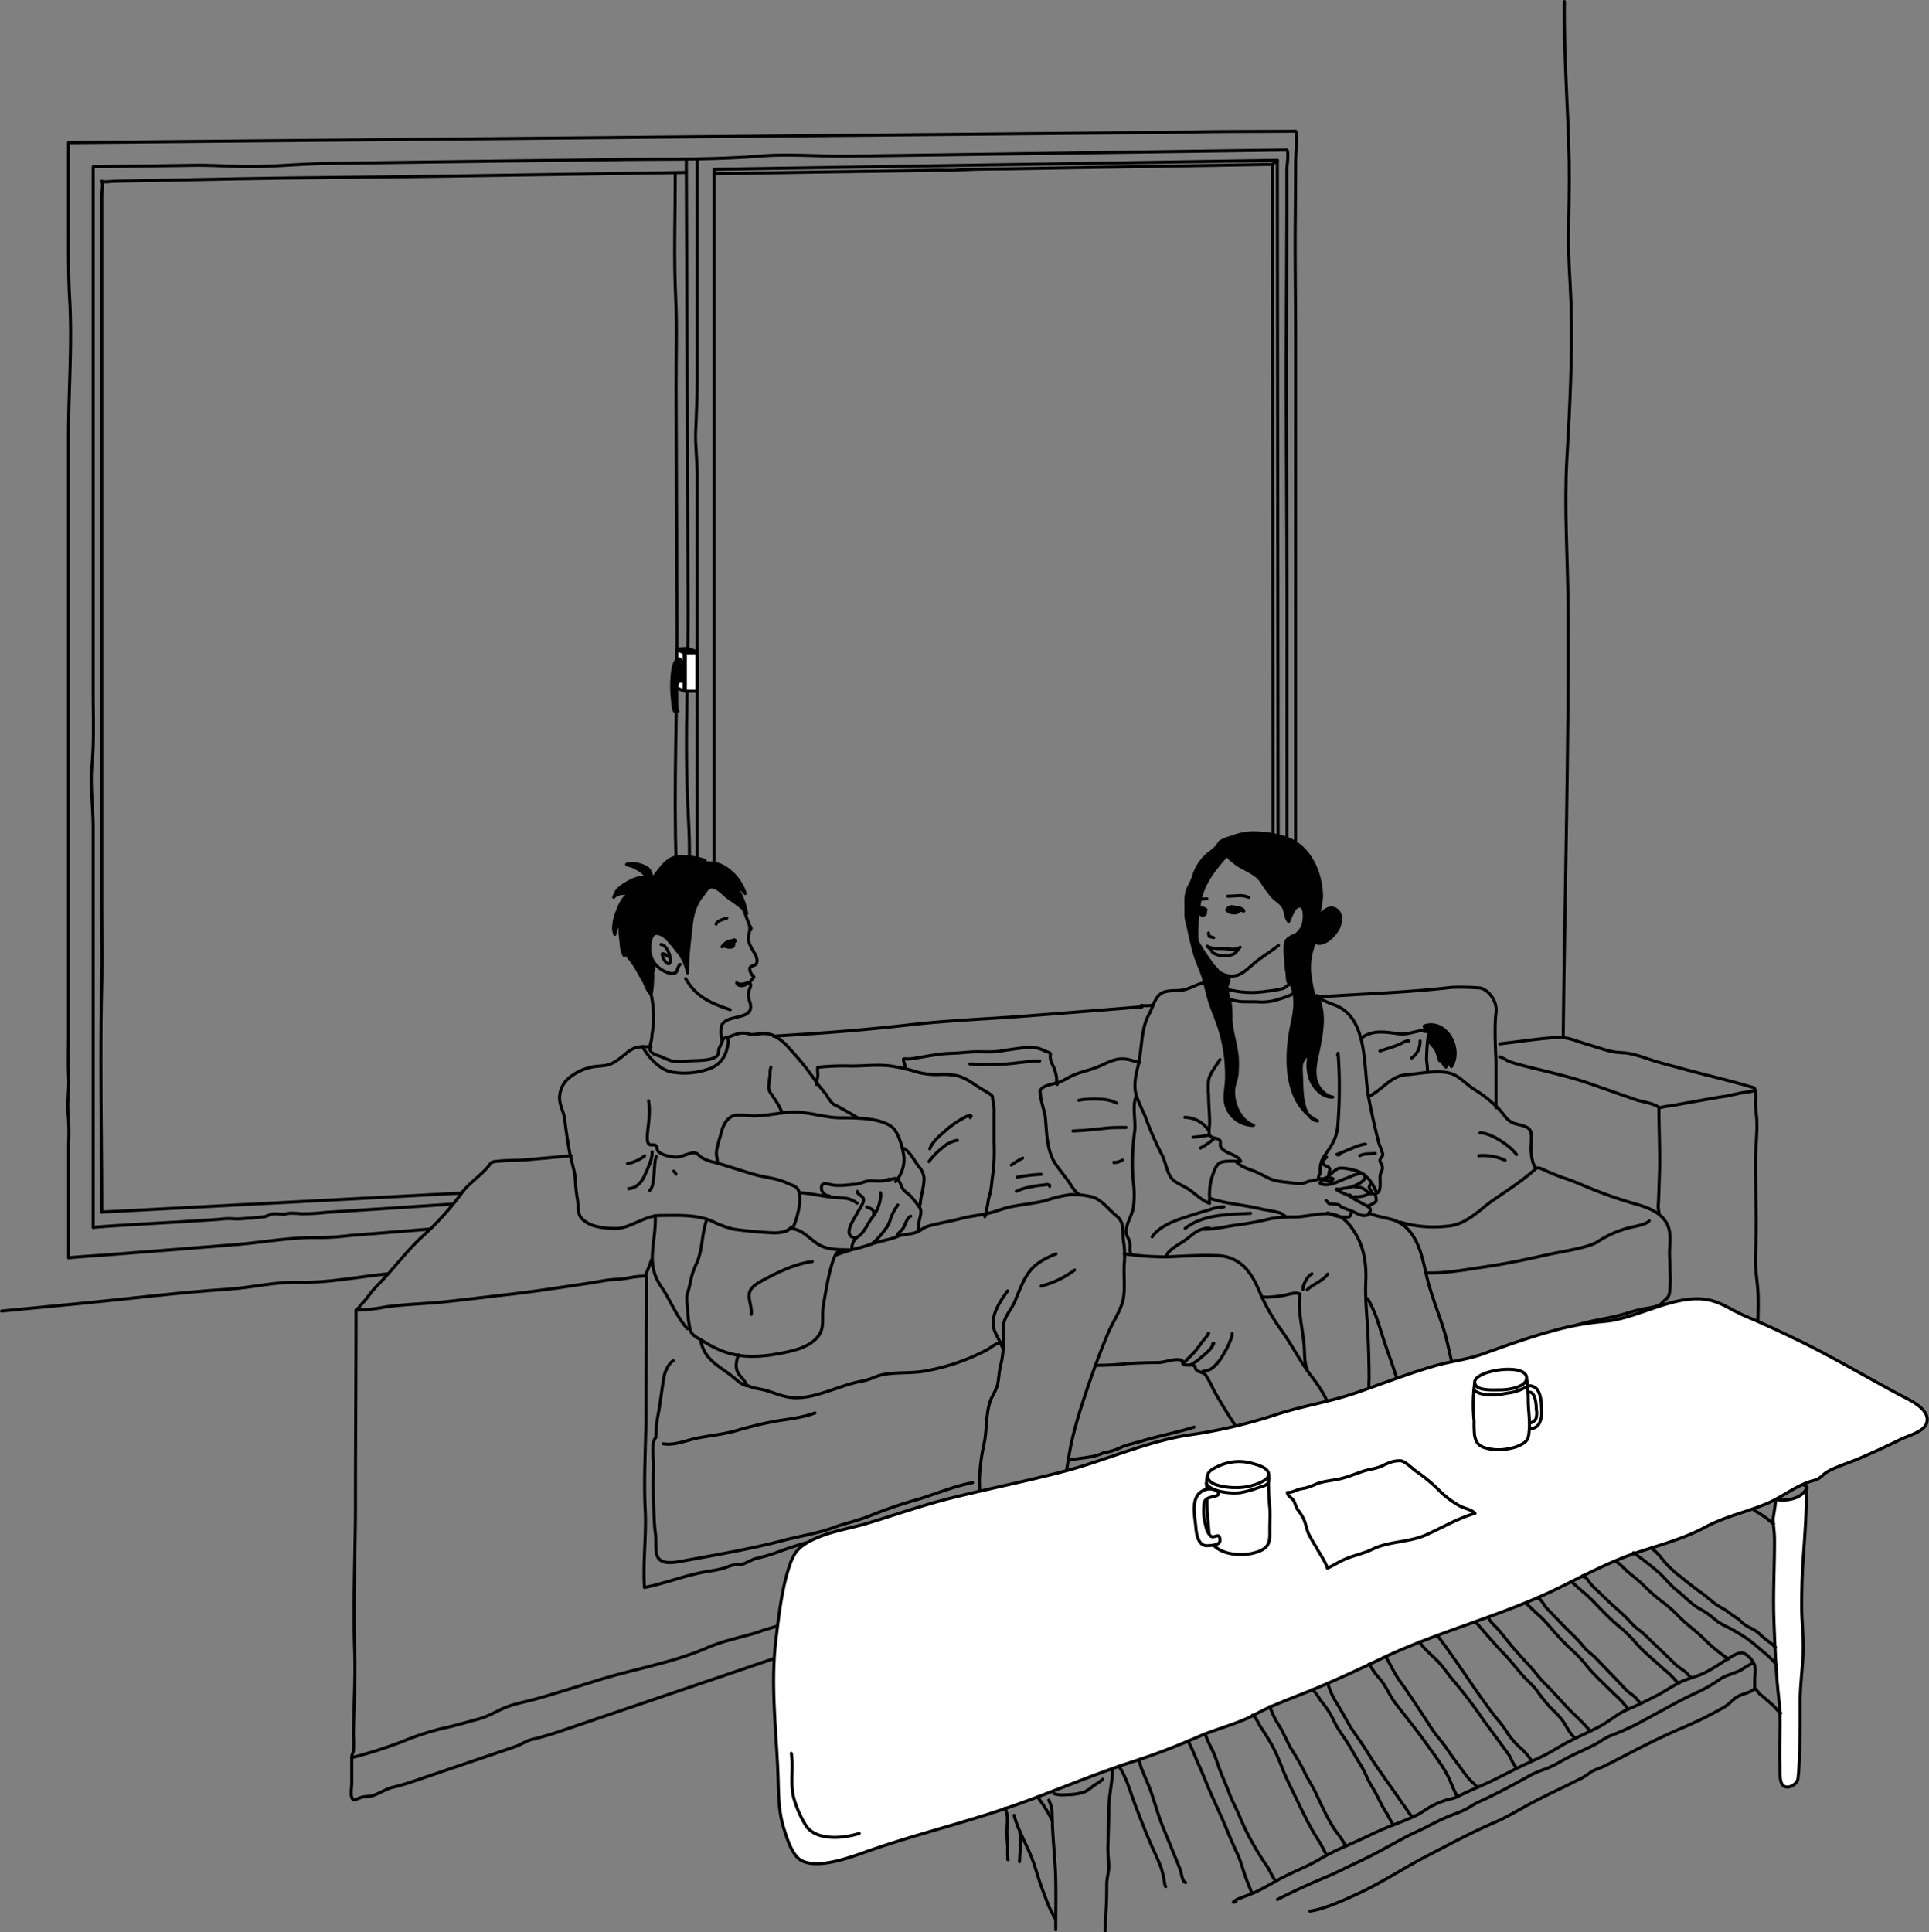 <svg xmlns="http://www.w3.org/2000/svg" viewBox="0 0 471.36 472.12"><rect x="0" y="0" width="471.36" height="472.12" fill="#808080" stroke="none"/><defs><style>.cls-1{fill:none;}.cls-1,.cls-2,.cls-3{stroke:#000;stroke-linecap:round;stroke-linejoin:round;stroke-width:0.75px;}.cls-3{fill:#fff;}</style></defs><g id="レイヤー_2" data-name="レイヤー 2"><g id="具"><path class="cls-1" d="M159.19,307.89c-.28.65-.42,1.31-.72,1.95a20,20,0,0,0-.78,2,23.9,23.9,0,0,0-4.22.46,22.44,22.44,0,0,1-3.17.35c-2.11.11-4,.57-6.11.88l-6.69,1c-4.47.67-8.94,1.31-13.42,1.81-5.09.58-10.16,1.23-15.25,1.76-4.88.51-9.79.6-14.66,1.27a33,33,0,0,1-6.91.71A18.39,18.39,0,0,1,89,318c.6-.71,1.11-1.4,1.66-2.13.91-1.19,2.13-2.29,3.13-3.4,3.18-3.49,6-7.16,9.49-10.39a70.2,70.2,0,0,0,9.49-10.47c1.66-2.33,4.25-4,6.15-6.12,1.41-1.6.78-1.55,3.19-1.77,1.94-.18,3.91-.15,5.86-.27.46,0,11.15-1,11.6-1"/><path class="cls-1" d="M158,311.86c0,10.42-.14,21.85-.14,32.68,0,7.77-.61,16.38-.2,24.43.32,6.32-.6,12.67-.19,18.95,2.67-.5,5.59-1.42,8.24-2.18A65.24,65.24,0,0,1,172.8,384a33.19,33.19,0,0,0,3.81-.72c1.23-.35,2.56-1.11,3.86-.95s2.95-1.19,4.32-1.51a42.68,42.68,0,0,0,5.38-1.59,73.87,73.87,0,0,1,8.57-2.67"/><path class="cls-1" d="M87,320.11c0,15.16-.14,31.79-.14,47.54,0,11.3-.61,23.82-.2,35.53.16,4.73,0,9.45-.14,14.18-.07,2.3-.14,4.6-.15,6.91a26,26,0,0,1,0,3.53c-.1.61-.46,1.08-.42,1.71a110.58,110.58,0,0,0,12.27-3.89,69.55,69.55,0,0,1,9.59-3.19c3.12-.63,6.16-1.56,9.23-2.39,2.76-.75,5-2.38,7.71-3.24,2.22-.71,4.59-1.16,6.84-1.8,5.06-1.46,10.08-3.05,15.11-4.59,8.82-2.71,18.17-4.17,26.64-8a47.05,47.05,0,0,1,5.56-1.8c2.2-.66,4.43-1.1,6.6-1.87,2.66-1,5.25-1.38,7.74-2.74"/><path class="cls-1" d="M189.63,405.11l-13.09,4.46L145.87,420l-8.16,2.78a79.8,79.8,0,0,1-7.67,2.27c-1.4.32-2.67,1.25-4,1.72l-14.11,4.8-11.19,3.81c-1.58.54-3.12,1-4.72,1.37s-3.08,1.39-4.66,1.95c-1.13.41-2.22.2-3.32.6-1.32.5-2,1.07-2.21-.7a19.64,19.64,0,0,1,.12-2.54v-6.56"/><path class="cls-1" d="M365.55,270.68V259s-.48-8.14,0-11.44-2.42-6.16-4.18-6.16a59.18,59.18,0,0,0-6.65-.13c-8.51,1-17.09,1.41-25.65,1.9-2.66.15-5,.34-7.68.34"/><path class="cls-1" d="M189,253.21c10.59-.69,18.27-1.15,30.84-2.51l1.26-.14c9.89-1.19,19.83-1.52,29.77-2.3L274,246.44c1.68-.14,3.37-.31,5.05-.4.07,0-.24-.37-.17-.37a10.17,10.17,0,0,0,2.92-.06"/><path class="cls-1" d="M366.46,255.08c4.63-.52,9.36-1.28,14-1.58,2.61-.17,4.94,1,7.49,1.73,2.72.75,5.42,1.93,8.22,2s5.39,1.19,8,2,5.19,1.43,7.78,2.15c5.55,1.53,11.18,2.74,16.67,4.45.65.9.31,2.7.34,3.79,0,1.38.26,2.75.32,4.13.14,3.33-.31,6.62-.32,9.95,0,8.07.42,15.16,0,23.21-.16,3.26.54,6.42.65,9.66s-.13,6.43-.11,9.65"/><path class="cls-1" d="M366.46,258.25c.9.25,1.71.94,2.64,1.25,1.88.62,3.86,1.11,5.78,1.57,4.83,1.19,9.7,2.31,14.38,4q5.19,1.83,10.37,3.63c1.63.57,4.4.85,5.73,1.92,0,5.5.33,11.23.12,16.74-.08,2.15-.13,4.3-.23,6.47a6.72,6.72,0,0,0,.11,2.35"/><path class="cls-1" d="M405.59,270.69a19.78,19.78,0,0,1,3.26-.54c1.43-.33,2.9-.56,4.36-.82,2.7-.47,5.39-1,8.1-1.4,1.89-.28,3.68-.84,5.53-1.08a6.17,6.17,0,0,0,2.05-.46"/><path class="cls-1" d="M237.65,362.3c-4.33.84-8.63,2.61-12.84,3.94a112,112,0,0,0-11.84,4,31.56,31.56,0,0,1-3.18,1.13c-1.94.66-3.9,1.08-5.85,1.82-4,1.51-8.37,2.13-12.48,3.22-8.08,2.14-16.47,3.53-24.68,5.05-2.21.41-5.75,1.07-6.34-1.72-.37-1.74-.07-3.48-.31-5.22-.33-2.41-.31-4.68-.42-7.11-.14-3-.12-5.92,0-8.89.07-1.87-.77-5.77.56-7.28a31.35,31.35,0,0,1,.71-6.43c.47-2.78.78-5.6,1.27-8.38.23-1.3,1.2-3.35,2.27-3.9"/><path class="cls-1" d="M291.79,348.74c-3.37,1.11-9,2.25-12.35,3.28-1.75.53-3.51.88-5.23,1.54a16.68,16.68,0,0,1-4.12,1.39c0,.14-.13-.29-.36,0-2.43,1.33-5.77,1.22-8.46,1.89"/><path class="cls-1" d="M162.08,352.8c2.64.54,6.12-1,8.67-1.45,3-.55,6.07-.89,9-1.69a95,95,0,0,1,9.83-2.38c3.15-.51,6.58-.87,9.57-2"/><path class="cls-1" d="M342.16,336.82c3.38-.07,6.94-1.75,10.12-2.77,3.42-1.1,6.87-2,10.32-2.95,4.42-1.24,8.69-3.11,13.1-4.46,3.48-1.06,6.95-2.1,10.45-3.09,3.14-.89,6.28-1.3,9.43-2.08,1.79-.45,3.54-1.11,5.35-1.49,1.27-.27,4.27-.54,5.16-1.54s1.62-1.22,1.86-2.47a28.23,28.23,0,0,0,.13-5.12c0-1.32-.05-2.61-.11-3.92-.09-2.06.37-4.43-.11-6.44-.87-3.64-4.38-5.16-7.64-6.11a110.33,110.33,0,0,1-10.53-3.55c-2.52-1-4.87-2.12-7.47-2.95a49.85,49.85,0,0,1-5.25-2.15,3.17,3.17,0,0,0-1.35-.34"/><path class="cls-1" d="M403,298.31c-.72,1-3.82,1.39-5,1.74a25.08,25.08,0,0,0-7.46,3.3c-2.31,1.58-9.13,2.51-12.15,3.2-5,1.13-10.25,2.25-15.38,3-4.69.69-9.92,1.67-14.54,1.51"/><path class="cls-2" d="M179.32,229.66c.5.12.47.32,0,.5-.06,1,.06,1.31-1.07,1.32-.62,0-1.35-.51-1.81-.1a3.23,3.23,0,0,1,2.87-1.53"/><path class="cls-1" d="M179.11,218.24c1.94,1.32,2.81,4.77,3.64,6.87a3.77,3.77,0,0,1,.4,2.47c-.42,1.86-.48,2.24.48,4.07.5,1,1.65,2.4,1.3,3.56-.27.9-1.06.61-1.56,1.1s.25,2,.85,2.37c-.24.5-.73.88-1,1.37,0,0,.22.58.23.67a2.73,2.73,0,0,1-.26.87,5.06,5.06,0,0,0-.32,1.59,6.68,6.68,0,0,0,.41,1.85c1.25,4.45-5.39,2.62-6.9,5.44a6.83,6.83,0,0,0-.19,2.36,13.41,13.41,0,0,1,.21,1.86,8.94,8.94,0,0,1-.68,1.44c-.19.54-.06,1.3-.4,1.74-1.18,1.5-5.43,1.22-7.13,1.39a12,12,0,0,1-4,0,20.84,20.84,0,0,1-2.74-1.09c-1-.38-2.56-.66-2.67-1.93-.06-.71.44-1.86.48-2.65.06-1.18.37-2.31.4-3.49.18-5.53-.64-9.93-4.07-14.4-1-1.26-2.1-2.39-3-3.69-.66-.94-.5-1.89-.58-3-.2-2.87,1.15-5.14,2.86-7.32,3.58-4.56,7.48-7.32,13.41-7.5,2.82-.09,5.49,0,7.8,1.75C177.32,216.89,178.65,217.35,179.11,218.24Z"/><path class="cls-1" d="M163.77,230.46c-.3-1.24-3.35-3.25-4.38-1.93-1.2,1.55-.68,4.94.27,6.48a7.11,7.11,0,0,0,4,2.82,1.81,1.81,0,0,0,1.44-.16c.53-.49.45-1.47,1.09-2"/><path class="cls-1" d="M161.52,230.81c1.36,0,2.63,3.16,2.25,4.32-.43,1.32-2.15-1.14-1.92-2.07.65-.05,1.19.58,1.74.82"/><path class="cls-2" d="M150.32,227.75a5.58,5.58,0,0,0-.09.59A4.48,4.48,0,0,1,150,226a10.27,10.27,0,0,1,1-3.64,9.56,9.56,0,0,1,1.61-3c.32-.35.81-.66,1-1.09-1.05,0-2.93,0-3.64,1a9.17,9.17,0,0,1,.83-1.73,12.3,12.3,0,0,1,3.16-2.19c1-.58,3.53-1.57,4.5-.34a6.6,6.6,0,0,0-2.87-2.76,6.9,6.9,0,0,0-1.8-.76c-.26-.08-.48-.07-.68-.25,1.21-.6,3.69.1,4.79.71s1.09,1.69,1.56,2.7c1.83-2.06,3.39-5.28,6.66-5.33a18.45,18.45,0,0,1,6.14.93,9.65,9.65,0,0,0-4,.63c2.65.19,5.64-.48,8.13.66a11.77,11.77,0,0,1,5.7,6.81,16.44,16.44,0,0,0-4.14-3.46c2.62,2,3.92,5.26,4.51,8.36-.19-1-3.59-3.23-4.51-3.87s-1.92-1.87-3.11-2.4c-1.78-.81-2.12.53-3.17,1.8-2.37,2.89-2.66,6-3,9.65a70.82,70.82,0,0,0-.67,9.3A11.78,11.78,0,0,0,166,233c-1-1.16-3.39-4.64-4.89-5-2.33-.49-2.32,3-2.37,4.43s.87,2.59,1,4c.08.68-.35,1-.27,1.64a4.72,4.72,0,0,1,0,1.12,22.14,22.14,0,0,1-.35,3.74c-.78-.53-1.29-2-1.66-2.85a16,16,0,0,0-1.07-1.84,25,25,0,0,0-2.31-3.73,5.41,5.41,0,0,1-1.56-3,14.83,14.83,0,0,0,0,2c-.74-1.27-.69-2.86-.87-4.27-.13-1.09-.55-3.85.75-4.47-.32.67-1.19,1-1.62,1.71A3.89,3.89,0,0,0,150.32,227.75Z"/><path class="cls-1" d="M183.26,226.32a.68.68,0,0,1,.17.9"/><path class="cls-1" d="M193.35,299.86c-1.11,1.4-3.34,1.47-5,1.38-3-.17-6.1-.44-9-.86a22.87,22.87,0,0,1-5.41-2c-3.84-1.65-8.51-1.36-12.6-1.35-3.58,0-6.7,2.66-10.17,3.15a20.07,20.07,0,0,1-5.47-.5c-1.31-.28-3.33-1.26-4-2.56-.55-1.11-.39-3.2-.68-4.5a40.83,40.83,0,0,1-.47-4.8c-.24-2.14-1-4.21-1.39-6.34-.45-2.62-.86-5.19-1.16-7.85-.23-2.08-1.47-3.77-1.24-5.85a6.31,6.31,0,0,1,2.4-4.46,12.53,12.53,0,0,1,6.35-2.71c.83-.12,1.73-.12,2.56-.29,1.95-.38,3.18-1.54,4.7-2.7a7.14,7.14,0,0,1,2.78-1.68,14.54,14.54,0,0,1,3.49-.11"/><path class="cls-1" d="M158.48,269c.46,2.82,0,5.16-.26,7.92-.07.74-.21,2.22.4,2.7.45.35,1.3-.13,1.77.45.29.35.05.91.48,1.34,1,.94,3.29,1.36,4.62,1.32s3-1.16,4.33-1c.64.1.89.57,1.43,1a10.21,10.21,0,0,0,3.49,1.34c3.23.93,6.4,2,9.63,2.94,2.67.76,5.5.9,8,2.11,1.15.54,2.35.72,2.76,1.83.88,2.34-.31,6.6-1.22,8.76-.74.4-1.11.76-1.82,1.18"/><path class="cls-1" d="M195.31,291.43c3.18.2,6.19,1.08,9.38,1.23,2.07.09,3.12.17,4.75,1.35"/><path class="cls-1" d="M217.19,288.16c-1.71.72-3,.35-4.61.4-1.23,0-2.31.75-3.58.83-2,.14-4.12.54-6.09.07-1.06-.26-2.36-.68-2.17,1.15a2,2,0,0,0,1.91,1.63"/><path class="cls-1" d="M209.51,291.16c0,.85,1.43,1,1.51,1.94s-1,2.25-1.44,3.16c-.52,1.11-3.4,4.9-1.4,6s3.79-3.13,4.7-4.41a10.1,10.1,0,0,0,1.85-3.23c.21-.8.71-2.4.43-3.16"/><path class="cls-1" d="M211.77,294.93c1.17.49,2.06.61,1.66,2.11"/><path class="cls-1" d="M209.28,302.47a3.67,3.67,0,0,0-1.13,2.79"/><path class="cls-1" d="M219.39,294.47a14,14,0,0,0-1.74,3.22,6.74,6.74,0,0,1-1.34,2.72A18.5,18.5,0,0,1,213,304"/><path class="cls-1" d="M222.55,297.19c-.93.32-1.34,2.09-1.8,2.86s-1.37,1.22-1.59,2"/><path class="cls-1" d="M217,288.44c.51-.12,1.55-.63,2.12-.37.76.37,1.1,1.9,1.59,2.56s1.32,1.12,1.93,1.79,1.16,1.41,1.73,2.11c1.13,1.36.51,2.37.21,4a12.69,12.69,0,0,0-.11,2.31"/><path class="cls-1" d="M204.15,306.76a12.85,12.85,0,0,1,2.45-.83,17.33,17.33,0,0,1,2.65-.83,33.21,33.21,0,0,0,3.88-1.16c1.66-.54,3.37-.87,5-1.35.74-.21,1.42-.59,2.17-.77s1.54-.16,2.29-.34a6.8,6.8,0,0,0,2.23-.78,6.63,6.63,0,0,1,2.21-1.14c2.65-.71,5.36-1.14,8-1.84,2.2-.58,4.48-.75,6.69-1.28,1.72-.41,3.35-1.14,5.07-1.5,2.9-.62,5.94-.84,8.81-1.59a31.32,31.32,0,0,1,5.77-1.4,18.21,18.21,0,0,1,5.3.49c2.39.52,4.28,3.18,6.13,4.67,2.21,1.79,1.28,3.83,1.79,6.57a22.46,22.46,0,0,1,.11,5.31c-.14,2.71.24,5.5-.18,8.19s-2.58,5.82-3.69,8.44c-2.54,6-4.64,12-6.62,18.16-.95,3-1.8,6-2.46,9.05-.57,2.65-.9,5.31-1.4,8A90.56,90.56,0,0,1,257.58,372c-.61-.33-.88-.05-1.48.11-3,.79-5.87,1.71-9,2.22-2.18.36-5.09,2.16-7.29,1.77-1.42-.25-1.4-1.23-1.43-2.61-.06-2.72.64-5.38.93-8.07a35.32,35.32,0,0,0,0-3.71,50.72,50.72,0,0,1,1.27-9.47c.61-3.43.29-7.34,1.67-10.58a21.41,21.41,0,0,0,1.44-3c.39-1.54.4-3.21.75-4.78a19.9,19.9,0,0,0,.7-5.74c-1.49-.27-2.77,1.06-4,1.73A51.24,51.24,0,0,1,226.26,335c-3.43.66-7,.25-10.44.9-1.78.33-3.32,1.3-5.13,1.6-5.32.91-11.12,4.2-16.37,4.07-2.6-.06-4.67-1.05-7.14-1.78-1.6-.47-3.68-.52-5-1.54"/><path class="cls-1" d="M258.05,306.4c-2.46,1-4.88,2.17-6.5,4.33S249,315.58,248,318c-.73,1.77-2.34,3.45-2.69,5.25s0,3.85,0,5.62"/><path class="cls-1" d="M246.21,315.46c-1.73,2.37-4.24,6-3.37,9.2.4,1.45,1.53,3,2.06,4.54"/><path class="cls-1" d="M262.58,310.35a23.15,23.15,0,0,1-8.18,3.94"/><path class="cls-1" d="M274.71,306.4a73.61,73.61,0,0,0,10.36.74c4.4-.18,8.67-.51,13.09-.27a9.63,9.63,0,0,1,7,4c1.59,2,2.47,4.56,3.55,6.83a48.21,48.21,0,0,0,4.52,7.52c2.45,3.49,4.36,7.23,6.9,10.67a37.43,37.43,0,0,1,3.51,5.18c1.52,2.95,2.69,6.33,4.82,8.88,2.36,2.81,4.81,6,7.37,8.55,2.06,2.06,4.64,3.9,6.44,6.19a3.5,3.5,0,0,1,1,1.89c-3.6,1.32-7.3.92-11.05,1.46s-8.71,1.5-12.26,0c-3.14-1.35-5.73-4.41-8.12-6.68s-6-3.88-7.72-7.08c-1.11-2.09-1.24-4.42-2.59-6.44-1.74-2.6-3.33-5.3-4.89-8a32,32,0,0,0-2-3.78c-.64-.82-1.32-.55-2.13-1.16s0-.83-1-1.28c-.68-.31-1.67.25-2.38-.25-.23-.15-.13-.84-.31-.92-1.55-.66-4.16.51-5.86.52-2.54,0-5.12.08-7.65.26a59.42,59.42,0,0,1-7.65.4"/><path class="cls-1" d="M289.24,333.14c1-1.19,2.21-2.16,3.16-3.38.66-.85,1.25-1.74,1.94-2.57a5.38,5.38,0,0,0,1-1.39l-.14.07"/><path class="cls-1" d="M290.8,333.64a15.8,15.8,0,0,0,3.07-2.24c1-.85,2.29-1.88,2.71-3.17a.37.37,0,0,0-.28.22"/><path class="cls-1" d="M301.09,325.92a4.15,4.15,0,0,1-.47,1.68,16.45,16.45,0,0,1-1.54,3.12,11.86,11.86,0,0,1-2.9,3.65,4.91,4.91,0,0,1-2.25.73"/><path class="cls-1" d="M291.79,221.6c0,1.79.22,3.57.22,5.35a6.24,6.24,0,0,0,1,3.89,61.08,61.08,0,0,0,3.88,5.68,5.17,5.17,0,0,0,5.48,1.79c1.66-.53,3.15-2.2,4.5-3.25,1.8-1.41,3.72-2.6,5.53-4"/><path class="cls-1" d="M314.88,229.37c-1.36.45-.78,4.2-.71,5.18s.22,2.19.34,3.28c.09.82-.1,2.25.74,2.69"/><path class="cls-1" d="M300.24,239a11.87,11.87,0,0,1-1.06,2.8"/><path class="cls-1" d="M298.11,258.92c-.9,1.5-2.44,3.32-2.79,5.06a19.25,19.25,0,0,0,0,3.64c0,2.29.27,4.54.26,6.83,0,.66-.31,2.31,0,2.92.48.95,2,.55,2.55,1.37.2.32-.06,1.05.15,1.48.87,1.73,4.18,1.81,4.89,3.57-1.36,0-3.66-.21-4.9.28s-1.72,2.53-2.16,3.7a15,15,0,0,0-.53,5,3.73,3.73,0,0,0,0,1.29c-1.95-.68-3.75-2.61-5.52-3.7-1.06-.65-2.89-1.36-3.69-2.3-1.27-1.48-1.56-4.29-2.52-6a81.49,81.49,0,0,1-4.12-9.51,50.69,50.69,0,0,1-2.08-4.88c-.7-2.49-.14-4.83.46-7.27,1-4.09.59-8.79,2.65-12.53,1-1.77,1.43-4.54,3.5-5.37,1.55-.63,3.64-.24,5.29-.69s3-1.35,4.61-1.62a7.8,7.8,0,0,1,3.77.14c.49.26.75.91,1.29,1.18a10.89,10.89,0,0,0,2.26.59,22.33,22.33,0,0,0,8,.13,24.71,24.71,0,0,0,4.07-.69c.71-.26,1.17-1,1.83-1.1,1-1,2.76,1.21,3.58,1.72a43.17,43.17,0,0,0,7.37,3.5c8.23,3.33,6.73,15.65,8.14,22.76.74,3.7,1.54,7.44,2.51,11.09a24.51,24.51,0,0,1,.9,2.47c.05.85-.56.75-.66,1.45s.4.84.53,1.5c.19,1-.13,1-.42,1.95-.35,1.09.43,4.25-.89,4.67-1.29-3.06-2.9-5.26-6.45-5.79a8.37,8.37,0,0,0-2.62-.31c-1.06.2-1.82,1.28-2.65,1.71-.1-.46.31-1.13.23-1.44-.23-.85-1-.59-1.44-1.16-.72-.91-.2-.88.65-1.79"/><path class="cls-1" d="M326.86,257.72l.11-.34a114.12,114.12,0,0,1-.06,17.54c-.27,3.28-1.4,4.83-3.15,7.34a5.66,5.66,0,0,0-1.13,3c-.06.55,0,1.87-.16,1.75a1,1,0,0,0-.22,1.07"/><path class="cls-1" d="M327.4,282.08c-.33.19-.58.18-.73,0,2.18-.71,5.11-2.37,7-2.5"/><path class="cls-1" d="M336.07,281.85c-1.34.18-2.51-.07-3.8.56"/><path class="cls-1" d="M295.42,276.35a7.17,7.17,0,0,0-5.9-3.31"/><path class="cls-1" d="M296.79,278.13a18.27,18.27,0,0,1-3.47,2.42"/><path class="cls-1" d="M295.26,277.4c-1.24.17-2.47.44-3.72.49"/><path class="cls-1" d="M302.05,283.87c1.29,1.29,2.78,1.69,4.46,2.34,1.25.48,2.33,1.13,3.52,1.7,1.83.88,4,.91,6,1.19a8.31,8.31,0,0,0,2.28.1,12.23,12.23,0,0,0,1.46-.53c.67-.18,1.4-.2,2.09-.4,2.82-.83.2.74.86,1,2.11.82,4.42-.73,6.34-1.37.87-.29,4-2.06,4.48-.48.34,1.09-2,2.09-2.77,2.43-1.15.5-2.42.43-3.54.81"/><path class="cls-1" d="M326.94,290.66c-.19-.14-.32-.14-.4,0,1.2.88,2.63,1.16,3.86,2,1,.68,2,1.15,3.06,1.73.37.21,1.28.64,1.38,1.12s-.36.91-.48,1.28c-1.46.73-2.58-.23-4.05-.87a25.79,25.79,0,0,1-2.55-1c-.19-.1-.3-.33-.51-.44-.8-.39-1.74-.13-2.57-.4a2.56,2.56,0,0,0-.65-.71"/><path class="cls-1" d="M330.33,296.23c-.61,1-.16,1.23-1.62,1.21a10.23,10.23,0,0,1-4.28-1.05"/><path class="cls-1" d="M295.66,292.84a38.71,38.71,0,0,0,5.7,1.33c2.53.43,5.09.83,7.59,1.44a27.66,27.66,0,0,1,3.87.8c.47.2.9.62,1.35.87"/><path class="cls-1" d="M329.84,292c.09.08.25.4.33.48,1,.05,3.71,0,4.2-.93a3.65,3.65,0,0,0-2.5-1.49,1.54,1.54,0,0,1-1-.16"/><path class="cls-1" d="M334.53,291.71c1.24,0,1.64-.09,1.74,1.22.06.79,0,.68-.71,1.14a4.11,4.11,0,0,1-1.51.63"/><path class="cls-1" d="M323,288.23a6.3,6.3,0,0,0,1.45-.63c.28-.22.51-.69.81-.82"/><path class="cls-1" d="M323.3,288.31c.95,0,1.89.93,2.48-.24a2.45,2.45,0,0,0-2.08-.08"/><path class="cls-1" d="M335.1,289.28c-1,.7-.36,1.29.08,1.94"/><path class="cls-1" d="M294.19,300.4c2.83,0,5.87-.81,8.71-1.15a73.4,73.4,0,0,0,7.66-1.47,33.93,33.93,0,0,1,6-.38c2.58-.13,5.11-.79,7.69-.8,3.6,0,5.32,2.12,7.1,5.07,2,3.34,2.58,7.57,2.39,11.42-.22,4.46.37,9,.55,13.45.14,3.4.24,6.84.26,10.24a42.59,42.59,0,0,0,0,4.52,4.87,4.87,0,0,0,.58,1.72c.51,1.28-.82,2.25-.12,3.47.29.5.86.58,1,1.1.08.24-.26.28-.24.51a15.17,15.17,0,0,1-.11,3.16c-.24,1.7-.79,4.64.34,6.11"/><path class="cls-1" d="M295.46,300.06c-2.45.14-3.72,1.27-5.53,2.76-1.26,1-4.49,2.46-4.94,4.14"/><path class="cls-1" d="M308.35,316.86c-.27.32.24.08.62.11a10.14,10.14,0,0,0,1.91-.05,30.42,30.42,0,0,0,3-.4c1.36-.27,2.43-.77,3.77-.33-.53,4.14.62,8.29,1,12.4.17,1.71,0,4.6.81,6"/><path class="cls-1" d="M318.4,315.08c-.19-.77,1.08-3.41,2.18-3.79"/><path class="cls-1" d="M324.43,311.35c-1.26,1.76-3.49,2.35-5,3.81"/><path class="cls-1" d="M277.6,268c-1,2.36,0,6-.35,8.53a56.67,56.67,0,0,0-.39,11.86,22.87,22.87,0,0,1,.05,6.86c-.39,1.81-1.5,3.47-1.72,5.28-.19,1.54.8,2,.93,3.43.08.77-.23,2.08.35,2.48"/><path class="cls-1" d="M281.53,302.24c1.81-2.63,5.43-3.92,8.3-4.85,1.91-.63,3.84-1.24,5.78-1.78a9.78,9.78,0,0,1,3.47-.71l-.63.21"/><path class="cls-1" d="M289.59,300.17c4.48-3.5,10.56-3.37,16-3.68"/><path class="cls-1" d="M334.59,296.37c.36.54,3.64,1.13,4.63,1.42a9.07,9.07,0,0,1,4.18,2c4,3.64,4.35,9.28,5.78,14.25,1.08,3.77,2.53,7.41,3.7,11.15.9,2.88,1.33,5.86,2.19,8.74.67,2.25,1.1,4.61,1.84,6.84a7.9,7.9,0,0,1,.55,1.41c.06.51-.34,1.06-.22,1.53.17.64.95.69,1.22,1.2s0,.91-.06,1.57a5.89,5.89,0,0,0-.09,1.73,15,15,0,0,0,.45,1.84c.06.21.06.8.11.34"/><path class="cls-1" d="M334,317.32c.33-.32,2.19,4.18,2.31,4.54,1.16,3.42,2.19,6.9,3.45,10.28,1,2.79,1.71,5.55,3,8.25.78,1.64,1.82,2.77,1.64,4.54-.11,1.13-.32,1.08.4,1.76.51.48,1.23.56,1.69,1.15,1,1.25.63,3.52.76,5a7.35,7.35,0,0,0,.46,1.95c.47,1.24.59,2.89,1.3,4.06-.05-.2-.1-.4-.14-.59"/><path class="cls-1" d="M317.77,241.12c-1.17,2-4.12,2.69-6.16,3.32a12.67,12.67,0,0,1-4.21.39c-1.4-.06-2.79,0-4.19-.07a14.16,14.16,0,0,1-4.54-1.3,6.12,6.12,0,0,1-1.6-1c-.38-.35-1.36-1.34-1.35-1.93"/><path class="cls-2" d="M320.76,256.05c1.09.21,1.64-5.45,1.54-6.3-.21-1.95-.71-3.86-1.07-5.78a41.39,41.39,0,0,1-1.22-6.58,16.14,16.14,0,0,1,1.41-7.56,4,4,0,0,0,0,.48c2.11,1,4.65-1.71,5.51-3.3s1.15-4.08-.81-4.93c-1.7-.74-3.16,1.06-4.12,2.14a24.39,24.39,0,0,0,.92-5.09c-.07-6.08-3-12.69-9.27-14.55a27.08,27.08,0,0,0-7.16-1.06,13.22,13.22,0,0,0-5.32,1,11.85,11.85,0,0,0-2.92,1.12c-.46.36-.56.84-.92,1.26a17.23,17.23,0,0,1-2.06,1.74,11.36,11.36,0,0,0-3.67,5.68c-.37,1.24-1.11,2.25-1.51,3.42a10.8,10.8,0,0,0-.28,3.45c0,.93-.05,1.87,0,2.79a16.94,16.94,0,0,0,.5,2.39c.47,2.19.95,4.39,1.56,6.56s1.7,4.23,2.3,6.39,1,4.32,1.77,6.45,1.77,4.46,2.39,6.77a38.06,38.06,0,0,1,1.38,11.08c-.06,2.73-1,5.26.43,7.78a7,7,0,0,0,6.17,3.6c-3.37-1.23-5.23-5.65-4.81-9.08.14-1.15.67-2.16.77-3.34a30.69,30.69,0,0,0,.1-3.46c-.12-3.4-1.39-6.62-1.59-10a23.49,23.49,0,0,0-.22-4.28,11.48,11.48,0,0,1-.72-3.71c0-.55.61-1.32.42-1.85s-.68-.36-1.15-.59c-1-.46-1.38-1.4-2.1-2.13s-1.26-1.07-1.86-1.66a15.83,15.83,0,0,1-2-3.44c-.83-1.4-.69-2.77-.69-4.38a52.11,52.11,0,0,1,.56-5.86c.54-4.92,3.76-9,7-12.46-.07.81.79,1.28,1.39,1.8,2.11,1.85,5.31,2.51,6.87,4.88a28.7,28.7,0,0,0,2.7,3.7c.73.8,1.76,1.35,2.41,2.2.79,1,.64,3,1.51,3.84.42-.94,1.11-3,2-3.54,2.42-1.35,1.86,3.78,1.41,4.71a5.46,5.46,0,0,1-1.58,2c-.45.33-1.1.4-1.52.74-.91.71-.79,2.35-.89,3.37a19,19,0,0,0,.07,4.64,13.86,13.86,0,0,0,1.1,3.41c1.36,3.06,1,6.16.3,9.36-1.77,7.95-2.18,19.78,6.17,24.05-3.79-.58-3.82-7.15-3.89-9.88-.06-1.94-.4-4.13.51-5.86.46-.88,1-1,1.57-1.7,2.24-2.46,1.56-5.84,1.84-8.86a18.09,18.09,0,0,0-.26-4.35c2.12,3.69,1.37,8.43.61,12.43-.51,2.62-1.37,5.25-.85,7.94.38,1.94,2.12,4.13,4.19,4.45-2.75.16-5.12-2.71-5.72-5.13a10.53,10.53,0,0,1,.48-6.7c-.43,1.4-1.94,2.12-2.31,3.51"/><path class="cls-2" d="M299.75,222.39a1.38,1.38,0,0,1,1.66-.76c.59.1,2.38.28,2.53,1-.41-.08-.81-.22-1.23-.27.12,1-1.81.76-2.37.48l0-.26c-.09,0-.31,0-.41,0C299.89,222.48,299.86,222.3,299.75,222.39Z"/><path class="cls-1" d="M300,219c1.09,0,2.18-.13,3.26-.14a6.37,6.37,0,0,1,1.88.43"/><path class="cls-1" d="M295.33,228a2.84,2.84,0,0,0,.16.86,5,5,0,0,1,1.07.29"/><path class="cls-1" d="M295,231.22c1.25.76,3.23.53,4.66.63,1.08.08,2.48.36,3.37-.39-.53.54-.87,1.26-1.55,1.66a5,5,0,0,1-2.61.41,4.78,4.78,0,0,1-2.51-.72c-.25-.24-.21-.45-.43-.73S295.26,231.59,295,231.22Z"/><path class="cls-2" d="M293.38,221.89a1.82,1.82,0,0,1,1.29.38c-.22.7.17,1.22-.71,1.35s-1.24-1.34-.58-1.66"/><path class="cls-1" d="M294.9,219.64c-.58,0-1.1.09-1.66.15"/><path class="cls-1" d="M193.17,300.2c3.31.25,4.72,2.86,7.38,4.2,2,1,4.49,1,6.83,1"/><path class="cls-1" d="M175.4,284.35a6.38,6.38,0,0,1-.16-1.24,5.47,5.47,0,0,1-.16-1.85,27.84,27.84,0,0,1,.88-3.46c.49-1.88,1-4,2.9-5,1.23-.62,3.53-.16,4.83-.12,3.46.11,6.66-.84,10.13-.91,3.86-.08,7.59,1.34,11.47,1.38,3.47,0,10.32-.09,13,2.56,1.41,1.4,2.53,5.48,2.63,7.51a8.26,8.26,0,0,1-2.09,5.52"/><path class="cls-1" d="M172.71,298.05c-1.24,3.36-1,7.06-2.36,10.37a22.9,22.9,0,0,0-1.24,3.13c-.39,1.44-.59,2.88-1.07,4.3s-.12,2.59,0,4.09a25.05,25.05,0,0,0,.63,5.1c.39,1.36,2,2,3.17,2.71a27.66,27.66,0,0,0,4.45,2.32c5.17,2.07,10.5,1.49,15.88.35,2.78-.59,5.87-1.52,7.74-3.85,1.71-2.14.82-4.79,1.26-7.37.25-1.42,2-13.21,3.79-13.28.53,0,.6.24.83-.3"/><path class="cls-1" d="M198.49,308.28c-3.84.48-7.6,2.22-11,4-1.2.62-3.11,1.56-3.92,2.67-1.32,1.82.33,4.23,0,6.23"/><path class="cls-1" d="M209.72,273.23c-1.66-1-3.48-2.05-5.23-3a5.57,5.57,0,0,1-1-.53,10.41,10.41,0,0,1-1.53-2.12c-.82-1.1-1.75-2.09-2.53-3.22a64.81,64.81,0,0,0-6.26-7.84,13.46,13.46,0,0,0-4.17-3.49c-2-.87-3.57-.27-5.54-.22-2-.77-3.32-.23-5.14.5-.48.2-1.19.21-1.57.56-.16.14-.18.55-.35.77"/><path class="cls-1" d="M220.55,280.61c1.22-.1,3.13,3.39,3.86,4.33a5.26,5.26,0,0,1,1.37,2.73c.11,1.78-.54,3.83-.81,5.58-.09.6,0,1.2-.48,1.54"/><path class="cls-1" d="M188.35,260.82a7.09,7.09,0,0,0-.19,2,22.62,22.62,0,0,0-.31,2.84c0,1.09.59,1.57,1.14,2.48a18.39,18.39,0,0,1,2.12,3.74"/><path class="cls-1" d="M171.26,327.77c.92,4.54,4.43,6,7.57,8.49,1.18.92,2.22,2.07,3.66,2.37-.49-1.69-2.32-2.42-2.57-4.42a6.39,6.39,0,0,1,.56-3.12"/><path class="cls-1" d="M160.38,282.6c-.76,1.25-.17,7.34-1.66,8.3"/><path class="cls-1" d="M159.35,281.44c.12,1.67-1,3.92-1.66,5.43-.72,1.77-2,3.49-4.09,3.6"/><path class="cls-1" d="M157.53,282.44a9.94,9.94,0,0,1-4.2,1.92"/><path class="cls-1" d="M164.64,286.18a4.23,4.23,0,0,1,.55.73"/><path class="cls-1" d="M157,255.73c1.3,2.48,4.19,5.66,7,6.2a17.87,17.87,0,0,0,8.83-.6,6.65,6.65,0,0,0,4.76-4.84c.15-.66.68-2.17.17-2.68"/><path class="cls-1" d="M177.6,224.34c-.68.21-2.41.69-2.61,1.48"/><path class="cls-1" d="M167.52,239.13c2.61,4.53,6.15,6,10.91,7.62"/><path class="cls-1" d="M183,240.08c-.89.23-2.12.76-3,.1C180.51,241.25,182,241,183,240.08Z"/><path class="cls-3" d="M433.71,366.35c2.45.59,6.35,0,7.66-2.48.15,5.35-.37,11.57-.75,17-.28,3.91-.37,7.83-.37,11.76,0,3.6.49,7.32.38,10.86-.12,4-.73,7.88-.75,11.86s.07,8.15-.12,12.23c-.11,2.29-.12,4.76-.4,7-.2,1.53-2.62,2.84-3.74,1.66-.83-.88-.63-3.18-.67-4.31,0-.44,0-.88-.05-1.32-.16-5.06.4-10-.19-15.05-.74-6.38-1-12.94-1.24-19.36-.27-6.77.17-13.47.14-20.23,0-1.61-.35-3.25-.34-4.83C433.27,370.68,434.16,366.46,433.71,366.35Z"/><path class="cls-1" d="M441.44,364c1.13-1.64-5-1.69-5.28-1.62a3.29,3.29,0,0,0-2.28,2.43c-.2.58-.59,1.6,0,2"/><path class="cls-3" d="M379.26,325.27a66.38,66.38,0,0,1,12.59-2.34c8.43-.62,17.63-7.07,26-5.2,3.07.68,6,2.82,8.9,4,4.05,1.68,8.07,3.58,12,5.47,8.69,4.14,17,9.14,25.5,13.67,2.23,1.18,7.73,3.52,6.5,7-.7,2-4.52,3-6.3,3.86-3.27,1.62-6.72,3.2-10.08,4.64-2.5,1.08-5.09,1.81-7.52,3.09-1.6.84-1.84,1.84-3.48,2.26-4.31,1.09-7.61,4-11.62,5.69-5.09,2.12-10.21,3.16-15.13,5.8-5.17,2.77-10.75,4.25-16.3,6.07-6.75,2.22-12.93,5.55-19.26,8.67-14.11,6.95-29.63,10.69-43.76,17.48-5.21,2.51-10.38,4.89-15.72,7.14-4.16,1.75-10.77,4.1-14.69,6.27-4.3,2.39-9.28,3.48-13.78,5.43-5.21,2.27-10.55,4.37-16,6.12-10.9,3.5-21.27,8.16-32.16,11.8-10.6,3.54-21.5,6.23-32,9.86-4.16,1.43-12.94,5-17.23,2.53-2.21-1.27-3.46-5.45-4.22-7.89-1.32-4.24-1.23-8.39-1.39-12.77-.4-11.19-1.88-22.17-.49-33.42.71-5.79,1.33-11.73,3.11-17.3.85-2.69,1.67-4.49,4.12-6,4.61-2.83,9.89-3.42,15-4.94,6.87-2.07,13.55-4.45,20.57-6.2,9.29-2.32,18.69-4.17,27.95-6.62,9.84-2.62,19.62-7.09,29.74-8.71a124.22,124.22,0,0,0,21.05-4.83c6.61-2.27,13.65-3.27,20.24-5.55,6.29-2.19,12.71-4.69,19.14-6.56,3.91-1.14,7.87-1.51,11.71-2.89C367.53,329,373.39,326.87,379.26,325.27Z"/><path class="cls-1" d="M193.36,428.45c.59,3.64-.36,7.45.63,11a26.25,26.25,0,0,0,2.89,6.58c2.42,3.88,9.17,3.28,13.08,2"/><path class="cls-1" d="M433.37,372.34a12.22,12.22,0,0,1-1.61-1.28c-.46-.39-1-.64-1.48-1s-.94-.56-1.38-.87a1.59,1.59,0,0,0-.52-.37"/><path class="cls-1" d="M403.48,378.28a13.47,13.47,0,0,1,2.74,2.75,23.52,23.52,0,0,0,4.5,4.3c1.78,1.47,3.58,2.91,5.48,4.23,1,.73,1.94,1.65,3,2.42s2,1.11,2.87,1.78,1.64,1.18,2.5,1.74c.55.36.89.85,1.4,1.24,1.27,1,2.85,1.41,4,2.56a24.93,24.93,0,0,0,2.16,1.81,8.65,8.65,0,0,1,1.7,1.48"/><path class="cls-1" d="M399.14,379.42a78.3,78.3,0,0,1,6.31,4.94c1.5,1.38,2.67,3,4.28,4.25s3,2.8,4.65,3.94c.84.57,1.76,1,2.59,1.57s1.5,1.13,2.26,1.76c1.35,1.13,3,1.68,4.54,2.58,1.28.79,2.65,1.57,3.85,2.48s2.2,1.86,3.32,2.77a21,21,0,0,1,3.08,3"/><path class="cls-1" d="M394.45,381.54c.61-.29,2.68,2,3.26,2.52,1.24,1,2.5,2,3.68,3.12a51.39,51.39,0,0,0,4.54,4.06,29.75,29.75,0,0,1,3.94,3.41c1.49,1.54,3,2.76,4.67,4.15,1.45,1.23,2.72,2.65,4.18,3.86a44.82,44.82,0,0,0,3.64,2.77"/><path class="cls-1" d="M428.79,412.54a9.21,9.21,0,0,1,1,1.19c.43.43.93.81,1.4,1.2l1.94,1.7c.7.61,1.26,1.5,2,2"/><path class="cls-1" d="M302,464.71a1.32,1.32,0,0,1-.62.12,3.89,3.89,0,0,1,1.73-1c1.12-.46,2.25-.83,3.35-1.32,2.53-1.14,4.85-2.64,7.32-3.9,2.85-1.45,5.83-2.57,8.58-4.22a54.82,54.82,0,0,1,6.46-3.23c2.24-1,4.44-2,6.64-3.05,2.4-1.16,4.82-2.07,7.29-3.05,1.22-.49,2.46-1,3.63-1.6s2.33-1.53,3.57-2.17a22.56,22.56,0,0,1,3.82-1.53,10.68,10.68,0,0,0,2.44-.73c2.05-1.07,4.24-2,6.36-2.93s4.12-2,6.16-3c2.66-1.42,5.46-2.62,8.18-3.93,2.09-1,4-2.29,6-3.36,2.54-1.32,5.16-2.47,7.71-3.78s4.47-3.17,7-4.25,4.9-2.25,7.33-3.5c2.17-1.12,4.18-2.62,6.42-3.57,1.75-.73,3.62-1.13,5.3-2a43,43,0,0,0,3.86-2.29c.81-.53,1.62-1.06,2.48-1.52,1-.53,2.27-1.42,3.33-.78a5.82,5.82,0,0,1,2.34,2.62c.39,1,.09,2.6.09,3.68v2.24c-1.09,1-2.71,1.14-4,1.84s-2.26,2-3.54,2.72a97.1,97.1,0,0,1-10.49,5.16c-4.39,1.88-8.64,4-12.88,6.2-2.15,1.1-4.28,2.27-6.46,3.29a19.69,19.69,0,0,0-2.55,1.08,23.43,23.43,0,0,1-2.37,1.6c-1.23.57-2.45,1.2-3.67,1.79-2.85,1.38-5.74,2.77-8.54,4.25-3,1.58-5.95,3.43-9.07,4.77-5.62,2.41-10.87,5.27-16.3,8.07-5.58,2.87-10.9,6.42-16.55,9.07-3.64,1.71-8.59,4-12.27,4.52"/><path class="cls-1" d="M428.16,406.48A19.05,19.05,0,0,0,425.6,408c-1.77,1-3.87,1.28-5.5,2.48a34.9,34.9,0,0,1-5.88,3.3c-2.24,1.05-4.48,2.21-6.65,3.4l-7.34,4c-1.2.65-2.44,1.17-3.68,1.74-1.08.5-2.15.88-3.24,1.31a25.21,25.21,0,0,0-2.83,1.66c-2.84,1.57-5.85,2.72-8.67,4.31a31.47,31.47,0,0,1-3.92,2,29.46,29.46,0,0,0-3.55,1.41c-4.27,2.36-8.51,4.71-13,6.72a22.9,22.9,0,0,0-2.44,1.4,21.46,21.46,0,0,1-3.2,1.45,54.66,54.66,0,0,0-6.47,2.95c-2.13,1.12-4.35,2-6.47,3.18-3.73,2-7.33,4.08-11.2,5.85-2.37,1.09-4.67,2.33-7.07,3.33-4.19,1.75-8.28,3.61-12.33,5.67"/><path class="cls-1" d="M386.81,385.29a.41.41,0,0,1-.08-.24c.92.19,1.7,1.8,2.36,2.45,1.12,1.12,2.3,2.18,3.42,3.29,1.45,1.42,3,2.73,4.47,4.11.93.87,1.7,1.9,2.67,2.73.71.61,1.48,1.11,2.15,1.76,2.53,2.45,5.1,4.86,7.6,7.33.77.75,1.68,1.21,2.48,1.88.4.33.68.79,1.09,1.08"/><path class="cls-1" d="M383.94,386.49c1.14.94,2.23,2,3.39,2.94,1.57,1.32,2.8,2.79,4.25,4.22a52.58,52.58,0,0,0,4.3,4,31.36,31.36,0,0,1,3.95,3.95c2.06,2.3,4.38,4.11,6.64,6.22a21.71,21.71,0,0,1,3.54,3.5"/><path class="cls-1" d="M375.74,390.65a.44.44,0,0,1-.08-.25c.87.2,1.62,1.87,2.24,2.54,1.07,1.15,2.19,2.24,3.25,3.39,1.37,1.47,2.83,2.82,4.24,4.25.89.9,1.61,2,2.53,2.82.68.63,1.41,1.15,2.05,1.82,2.4,2.53,4.84,5,7.22,7.57.72.78,1.59,1.25,2.35,1.94.38.35.64.82,1,1.12"/><path class="cls-1" d="M373,391.89c1.09,1,2.12,2.05,3.22,3,1.49,1.36,2.66,2.88,4,4.36a50,50,0,0,0,4.09,4.14,31.48,31.48,0,0,1,3.74,4.08c2,2.38,4.17,4.25,6.31,6.43a21,21,0,0,1,3.36,3.62"/><path class="cls-1" d="M363.84,395.2c-.32.6,1.69,2.34,2.1,2.81,1.23,1.39,2.32,2.89,3.52,4.29,1.4,1.64,2.85,3.24,4.32,4.82,1.3,1.42,2.4,3,3.79,4.36,2.55,2.49,4.74,5.26,7.34,7.71a47,47,0,0,1,3.54,3.68"/><path class="cls-1" d="M360.35,396.55c.53,0,.82.48,1.14.85.81.91,1.59,1.85,2.4,2.76,1.1,1.23,2.09,2.42,3.25,3.59,1.59,1.62,2.91,3.29,4.35,5,1.24,1.52,2.78,2.76,4,4.29a43.89,43.89,0,0,0,3.34,4.22,26.73,26.73,0,0,1,2.79,2.94c1,1.26,1.89,3.37,3,4.27"/><path class="cls-1" d="M351.36,399.83c4.66,6.13,8.7,12.67,13.35,18.81,1.11,1.47,2.36,2.8,3.34,4.37a18.79,18.79,0,0,0,3.34,4,14.76,14.76,0,0,1,2.87,3.29"/><path class="cls-1" d="M346.87,401.19a10.32,10.32,0,0,0,1.89,2.25c.69.78,1.47,1.42,2.22,2.15,1.57,1.52,2.75,3.49,4.22,5.13a117.89,117.89,0,0,1,7.34,9.69c2,2.73,4,5.41,6,8.19.72,1,1.09,2.46,2,3.33"/><path class="cls-1" d="M338.67,404.94c.82,1.37,1.52,2.82,2.33,4.2s1.67,2.44,2.5,3.66c2.11,3.14,4.21,6.27,6.24,9.46,1.19,1.86,2.73,3.44,3.95,5.27,1.06,1.61,2.23,3.15,3.38,4.69a26.26,26.26,0,0,0,2.37,3,14.64,14.64,0,0,1,1.28,1.21"/><path class="cls-1" d="M334.56,406.82c-.07-.12-.08-.15,0-.08.61.79,1.07,1.67,1.7,2.44s1.21,1.38,1.73,2.16c1.06,1.59,1.8,3.33,3,4.87,2.5,3.31,5.17,6.51,7.57,9.91,2.07,2.94,4.37,5.82,5.82,9.11a38.86,38.86,0,0,0,1.63,3.65,2.41,2.41,0,0,0-.08-.25"/><path class="cls-1" d="M324.48,411.46a18.14,18.14,0,0,0,2.23,4.84c1.05,1.72,2,3.49,3,5.22s2.26,3.3,3.36,5c1.22,1.83,2.3,3.71,3.56,5.51L345,444a.46.46,0,0,0,0-.26"/><path class="cls-1" d="M320.57,412.87c1.06.64,1.76,2.27,2.57,3.2a22.63,22.63,0,0,1,3,4.84c.93,1.9,2.23,3.49,3.33,5.28s1.95,3.41,3,5.08,1.71,3.64,2.78,5.33c1.37,2.15,2.25,4.59,3.71,6.67a27.82,27.82,0,0,0,1.38,2.49"/><path class="cls-1" d="M310.29,417a19.92,19.92,0,0,0,2.35,4.79c1.05,1.77,1.8,3.67,2.81,5.46a62.5,62.5,0,0,1,3.15,5.44c.79,1.78,1.89,3.38,2.75,5.13,1.61,3.29,3.08,6.88,5.23,9.88a27.91,27.91,0,0,1,2.28,3.39l-.15-.33"/><path class="cls-1" d="M306.12,419.33a.46.46,0,0,0-.05-.2c.94.59,1.37,2,2,2.9.94,1.44,1.83,2.83,2.69,4.32a49.22,49.22,0,0,1,2.66,6c.81,2,1.71,3.83,2.64,5.74,1.77,3.6,3.39,7.23,5.5,10.65a41.16,41.16,0,0,1,2.49,4.42,1.07,1.07,0,0,0-.07-.19"/><path class="cls-1" d="M294.55,423.9a32.5,32.5,0,0,0,1.64,3.66c.94,1.87,1.4,3.8,2.19,5.72s1.5,3.61,2.2,5.43,1.78,3.7,2.52,5.62a66.08,66.08,0,0,0,6.54,11.77c.71,1.1,1.19,2.43,2,3.44"/><path class="cls-1" d="M290.31,425.45a45.17,45.17,0,0,1,2.09,4.65c.79,1.7,1.53,3.46,2.23,5.2,1.58,3.91,3.45,7.66,5.05,11.56.89,2.19,1.83,4.31,2.81,6.46.8,1.74,1.23,3.63,1.89,5.42.43,1.15,1,2.57,1.4,3.56"/><path class="cls-1" d="M278.41,430a9.44,9.44,0,0,0,.88,3c.48,1.3,1.1,2.55,1.59,3.85,1.19,3.15,2,6.46,3.27,9.58,1,2.45,2,4.91,3,7.36.44,1.05.87,2.12,1.27,3.18.28.73.43,2.81,1.29,3.07"/><path class="cls-1" d="M273.43,431.64c1.89,2.81,2.8,6.4,4,9.54s2.39,6.23,3.72,9.3c.83,1.95,1.83,3.9,2.55,5.89a22.1,22.1,0,0,1,.69,2.66c.11.49.22,1.84.45,2"/><path class="cls-1" d="M271.82,432.31c.05,3.16-.86,6.27-.87,9.48s-.17,6.54-.24,9.82c0,1.37.12,2.64.22,4,.13,1.55-.48,3.16-.49,4.72s0,3.22-.07,4.82c-.11,2.22-.29,4.41-.29,6.63"/><path class="cls-1" d="M269.46,434.8c-.79.71-1.7,1.18-2.55,1.81a8,8,0,0,1-2,1.33,15.31,15.31,0,0,1-4.43.63,7.63,7.63,0,0,1-2.81-.21"/><path class="cls-1" d="M256.28,439.9a8.63,8.63,0,0,1,.73,2.27c.13,1.57.12,3.24.2,4.82.21,4.11.68,8.2.76,12.32s0,8.38,0,12.27"/><path class="cls-1" d="M245.53,441.86c1,1.61.49,4.05.5,5.84,0,1.26.12,2.51.21,3.77a17.91,17.91,0,0,0,.08,3,.6.6,0,0,1-.14-.21"/><path class="cls-1" d="M247.79,443.61c1.05,4,3.47,7.75,4.81,11.71.81,2.38,1.42,4.75,2.37,7.1.59,1.45,1.06,3,1.77,4.38.31.61.66,1.18.94,1.8.07.17.56.88.18.46"/><path class="cls-1" d="M249.18,447.7c.43,2.3,0,4.91-.07,7.24"/><path class="cls-1" d="M253.49,439.08a33.69,33.69,0,0,1,3.58,5.7"/><path class="cls-1" d="M160.12,297.06c.26,6.56-2.54,11.58,1.38,17.24,2.34,3.38,3.72,7.39,6.48,10.4"/><path class="cls-1" d="M342.07,298.63a29.3,29.3,0,0,0,12.73.85c4-.77,6.8-3.91,10-6.16,3.56-2.49,7.39-4.88,10.55-7.81-.93-1.08-1.09-2.85-1.23-4.16-.12-1.15.35-4.14-.2-5.09-.81-1.41-3.31-1.29-4.62-2.06s-1.88-1.95-2.94-3.11a32.25,32.25,0,0,0-6.44-5.08c-1.46-1-3.1-2.69-4.64-3.4-3.12-1.44-8.2-.23-11.56,0-3.86.24-5.85,3.68-9.22,5.31"/><path class="cls-1" d="M370.57,282.14c-1.82-2.5-6.69-5.45-8.94-5.31"/><path class="cls-1" d="M367.78,283.54a12.52,12.52,0,0,0-6.43-1.12"/><path class="cls-1" d="M332.66,253.64c3-2.14,6-1.39,9.37-1,2.48.25,4.77-1.16,7.16-.9a49.74,49.74,0,0,0-.61,7.32,22.56,22.56,0,0,1,.25,2.71"/><path class="cls-2" d="M349.32,252.29a3.26,3.26,0,0,0-1.31-.6c0,.06,0,.26,0,.34.64,0,1.31.11,1.93.1.26-1-.32-1.15-1.18-1.18a5.66,5.66,0,0,0,0,.6.83.83,0,0,1-.73-.84c5.35-1.83,9.44,5.61,6.62,9.93a6.24,6.24,0,0,1-1.09-2.13c0,.75.17,1.66-.25,2.26-.55-.49-.81-1.24-1.35-1.76-.15.05-.09.09-.21.16a19.47,19.47,0,0,0-.85-2.58c-.41-.75-1.13-1.3-1.56-2l.26-.2C349.56,253.66,349.26,252.4,349.32,252.29Z"/><path class="cls-1" d="M347,254.37a4.77,4.77,0,0,1-2.08,4.17"/><path class="cls-1" d="M344.3,254.37c-.84-.13-1.65.54-2.39.85-1.53.65-3.15,1.06-4.72,1.6"/><path class="cls-1" d="M278.53,259.6c-1.16-.14-2.25-.66-3.44-.8-2.47-.28-4.07.69-6.27,1.67-2,.9-4.22,1.32-6.26,2.14-1.4.56-2.54,1.45-4,1.93-1.09.35-3.71.65-4.32,1.85-.33.65,0,.28,0,1.06.05,1.69,1,3.91,1.21,5.72.34,3.84.3,8.16,2.62,11.48,1.15,1.65,2.52,3.25,3.65,5a8,8,0,0,0,1.9,2.22"/><path class="cls-1" d="M272.88,269.56c-.41-.17-.81-.37-1.23-.51a10.45,10.45,0,0,0-2.83-.45,27.12,27.12,0,0,0-3,0,12.73,12.73,0,0,0-2.22.29"/><path class="cls-1" d="M275.16,275.51c-1.13,0-2.26,0-3.39.05-1.33.07-2.64.25-4,.39-1.86.2-3.73.35-5.6.43"/><path class="cls-1" d="M274.28,283.47a3.84,3.84,0,0,1-2.1.61V284"/><path class="cls-1" d="M199.49,265a6.69,6.69,0,0,1,.31-1.71c.11-.8-.1-1.65,0-2.43a15.37,15.37,0,0,1,2.15-.24,56.65,56.65,0,0,1,6-.12c3,0,6-.36,9-.1a39.35,39.35,0,0,1,7.18,1.58,18.45,18.45,0,0,0,5.64.58,18.23,18.23,0,0,1,3.76.22,10.51,10.51,0,0,1,3.46,1.48c1.06.65,2.06,1.38,3.12,2a19.3,19.3,0,0,1,2.07,1.29c.37.3.36.44.37.88a8.3,8.3,0,0,0,.26,1.39,12.84,12.84,0,0,1,.1,2.32c0,2.39,0,4.77,0,7.16a47.69,47.69,0,0,1-.17,6.55c-.21,1.54-.39,3.06-.57,4.6-.11,1-.53,2-.7,3a11.6,11.6,0,0,1-.32,1.76,2.88,2.88,0,0,0-.16.7,4.17,4.17,0,0,1-.34,1.41v-.11"/><path class="cls-1" d="M227.2,280.73c.71-1.84,2.49-3.26,3.92-4.51a22.3,22.3,0,0,1,3.95-2.81c.37-.2,1.78-1.12,2.26-.66l-.25.36"/><path class="cls-1" d="M227,283.85a18.52,18.52,0,0,1,3.54-3.59,6.77,6.77,0,0,1,3.39-1.61"/><path class="cls-1" d="M221.14,261.16a3.1,3.1,0,0,0-.17-1.39,1.79,1.79,0,0,1-.18-1,2,2,0,0,1,.73,0,9.34,9.34,0,0,0,2.17-.21c1.94-.31,3.88-.68,5.83-.94,1.13-.15,2.26-.2,3.39-.24,1.49-.06,3-.22,4.43-.32,2.3-.15,4.62.15,6.9-.19,1.67-.26,3.34-.52,5-.72a12.58,12.58,0,0,1,4.37,0,8.21,8.21,0,0,1,1.72.68c.26.13,1.12.32,1.29.56s0,.4,0,.5a4.72,4.72,0,0,0,.37,1.92,10.45,10.45,0,0,1,1.19,3.57c0,.3,0,.61,0,.91s.14.44.17.69"/><path class="cls-1" d="M254.05,259.25c-2.83.05-5.59.57-8.42.76-1.8.12-3.59.13-5.4.12A17.12,17.12,0,0,1,237,260a1.68,1.68,0,0,1,.74,0"/><path class="cls-1" d="M248.34,291.12a13.4,13.4,0,0,1,3.73-1.12,22.31,22.31,0,0,1,3.15-.44,1.53,1.53,0,0,1,1.26.06v.29"/><path class="cls-1" d="M248.51,287.66a46.6,46.6,0,0,1,5.89-.69"/><path class="cls-1" d="M247.12,284.71q1.06-.75,2.19-1.41a2,2,0,0,0,.59-.32"/><path class="cls-1" d="M382.27.38c-.19,13.14.92,26.13,1.16,39.26.1,6-.08,11.91-.17,17.86-.08,5.43.43,10.79.61,16.2.41,12.85-.26,25.7-1,38.52-.68,12.1.22,24,.29,36.05.22,34.86-.8,69.77-1.18,104.63"/><path class="cls-1" d="M110.51,294.24l-20.94,1.38-10,.65a53.53,53.53,0,0,1-5.79.34,26.12,26.12,0,0,0-2.93-.14c-.41,0-.79.18-1.2.22-1,.12-2.16-.18-3.19,0-.6.12-1.13.47-1.73.6a20.65,20.65,0,0,1-2.22.25,16,16,0,0,1-2.08.15,20.59,20.59,0,0,1-3.13.16,15.4,15.4,0,0,0-3.59.1l-9.61.63c-1.2.07-21.34,1.18-21.34,1.39V202.32c0-5.1-.77-10.41-.29-15.43.56-5.92.29-11.84.29-17.77V40.75l25.54-.36c3.78,0,7.45.24,11.2.3,6.84.13,13.79-.65,20.65-.75l23.46-.33L150.57,39c11.66-.17,23.36.09,35-.85,7.47-.61,15.05.14,22.54,0l24.58-.34,42.76-.61,39-.55c.53.57,0,4,0,4.77q0,5.76,0,11.52l-.12,26.93c-.11,23.34.16,46.73.16,70.1v55.44"/><path class="cls-1" d="M316.58,205.39V81.25c0-9.25-.17-18.4-.07-27.65q.06-7.22.08-14.43c0-.59.48-6.86,0-7.1-9.72.09-19.26,0-28.9.27-4.75.14-9.51.09-14.26.13l-90.86.84-18.17.17-35.58.33-78.71.73-33.38.31V55.48c0,5.83-.05,11.7.29,17.52.65,11.28-.29,22.62-.29,33.92V252.43c0,3.72-.13,7.48.05,11.18.07,1.47-.1,3-.13,4.45a28.24,28.24,0,0,0,0,4.41,48.22,48.22,0,0,1,.11,6.91v28c0-.1,7.52-.6,7.94-.63L45,305.15l12.46-1c6.8-.54,14-1.92,20.74-1.72a66.62,66.62,0,0,0,7.17-.5c6.74-.53,13-1.05,19.69-1.58"/><line class="cls-1" x1="112.75" y1="291.55" x2="24.82" y2="296.19"/><path class="cls-1" d="M167.7,39c.14,35.95.28,74.1.43,110,.06,15.08-.78,30.48-.16,45.45.23,5.6.65,11.2.45,16.81"/><path class="cls-1" d="M167.7,42.14l-5,.08-55.1.84c-16.49.25-32.93.32-49.4.63l-22.16.43-8,.15c-.32,0-3,.33-3.18,0,.38.55,0,2.7,0,3.33V222.34c0,5.83.16,11.68,0,17.51-.17,6.66-.22,13.32-.21,20,0,12.18.21,24.19.21,36.38"/><path class="cls-1" d="M165,42.41c0,10.66-.38,20.34.12,30.9.34,7.17.05,14.43.08,21.62q.12,29.52.23,59c.07,19-.86,38.25-.2,57.18"/><polygon class="cls-2" points="170.2 159.25 167.59 159.39 165.49 158.58 168.1 158.44 170.2 159.25"/><polygon class="cls-3" points="167.16 168.85 165.38 168.1 165.38 158.77 167.16 159.52 167.16 168.85"/><path class="cls-2" d="M166.35,161.33a2.75,2.75,0,0,1,.43,1,11.16,11.16,0,0,1,.27,3.46c-.08.82-.94,1-.88,0,0,.52-.63,1-.75,1.58a13.46,13.46,0,0,0-.09,2.29c0,.28,0,4.2.32,4.11-.62.15-.83.21-1-.41a14.15,14.15,0,0,1-.33-2.51,28.68,28.68,0,0,1-.11-5.24c.11-1.28.23-3.35,1.15-4.35C165.76,160.85,166.1,161,166.35,161.33Z"/><rect class="cls-3" x="167.46" y="159.51" width="2.89" height="9.4"/><path class="cls-3" d="M170.37,39.17V92.8c0,4.17-.22,8.33-.36,12.5-.13,3.82.36,7.43.36,11.25v93.92"/><path class="cls-1" d="M312.32,204.48l-.2-165.29-9.81.15-37,.59-31,.49-29.35.47-21.86.35-8.58.13V212.24"/><polyline class="cls-1" points="312.12 39.19 310.9 40.19 311.08 205.38"/><path class="cls-1" d="M310.9,40.19l-1.66,0-15.57.27-26.79.45-20.7.35c-3.57.06-7.12,0-10.63.2-1,0-1.91.16-2.87.17-1.84,0-3.69-.08-5.53,0l-8.18.14L202.63,42l-8.82.14-19.26.33"/><path class="cls-1" d="M94.86,311.27c-7.09.69-14.67,2.26-21.79,2.08-6-.16-11.56,1.34-17.64,1.72-11.8.76-23.52,2.27-35.29,3.4L.38,320.38"/><path class="cls-1" d="M372.9,336.11a1.42,1.42,0,0,1,.12.83c-.26,2-4.16,2.68-6.23,2.7-1.59,0-5.12.26-6.11-1C358.05,335.34,371.44,332.93,372.9,336.11Z"/><path class="cls-1" d="M360.34,338a38.58,38.58,0,0,0-.14,9.24,29.57,29.57,0,0,0,.1,3.4c.29,1.6.76,2.46,2.27,3.06a11.49,11.49,0,0,0,6.21.28,9,9,0,0,0,3.77-1.49c.94-.77,1-1.7,1.11-2.84.25-2.56-.25-5.1-.24-7.66a45.23,45.23,0,0,0-.31-4.7"/><path class="cls-1" d="M360.2,339.77c2.28,1.6,5.65,1.16,8.21.66a11.72,11.72,0,0,0,4.85-1.7"/><path class="cls-1" d="M373.31,338.83c.6-.48,1.73.1,2.16.56,1.13,1.24,1.2,3.68,1.23,5.26a5.56,5.56,0,0,1-.74,3.46,2.69,2.69,0,0,1-1.29.91c-.27.08-.56,0-.77.17"/><path class="cls-1" d="M373.41,340.26c1.78-.53,2,3.19,2,4.18a4.43,4.43,0,0,1-.16,2.4c-.22.34-1,1-1.38.78"/><path class="cls-1" d="M299.69,357.56a11.68,11.68,0,0,1,6.18,0c1.18.34,3.12.81,3.87,1.91.95,1.39-.7,2.32-1.79,2.82a14.27,14.27,0,0,1-6.41,1.22c-1.55,0-7-.48-6.39-3.18.23-1,1.63-1.59,2.44-2A12.57,12.57,0,0,1,299.69,357.56Z"/><path class="cls-1" d="M295.06,360.49c-.44,1.44-.12,3.2-.12,4.69s0,3.28.11,4.9.3,3.09.36,4.64c.16,3.51,3.64,5,7.36,5.16,2.1.1,5.86-.54,6.94-2.3.7-1.15.57-2.65.57-3.89,0-1.77.16-3.49,0-5.26a58.1,58.1,0,0,1-.29-6.18,5.12,5.12,0,0,0,0-2"/><path class="cls-3" d="M296.45,363.93c.46,0,1.25.48,1.29,1s-.61.6-1.1.73c-1.15.31-2.27.46-2.43,1.8a13.48,13.48,0,0,0,.46,5.51,4.7,4.7,0,0,0,1.15,2.39c1,.72,2.18-1.15,2.3,1,.06,1.24-2.08,1.29-3.06,1.35-2.32.14-2.72-2.89-2.87-4.68-.2-2.32-1-5.76.57-7.82A3.75,3.75,0,0,1,296.45,363.93Z"/><path class="cls-1" d="M294.78,362.46c.19.83,1.87,1.58,2.58,1.77a15.2,15.2,0,0,0,5.69.53,27.08,27.08,0,0,0,4.73-1.34,6.3,6.3,0,0,0,1.46-.5c.24-.14.45-.39.67-.5"/><path class="cls-1" d="M319.43,363.49a16.32,16.32,0,0,0,2.11-.81c1.81-.78,4.18-.89,6.11-1.36,2.4-.58,4.62-1.68,7-2.23a14.77,14.77,0,0,0,3.17-.9,12.59,12.59,0,0,1,1.83-.82,6.76,6.76,0,0,1,2.67-.41c1.25.26,2.7,1.85,3.77,2.59a40.13,40.13,0,0,1,5.42,4.49,22.68,22.68,0,0,0,5.26,4c1,.52,3,.91,3.65,1.77-4.17,1.18-8.12,3.56-12.06,5.3-4.12,1.82-9,1.49-13,3.47-2.3,1.12-4.87,1.55-7.15,2.63-1.3.61-2.55,1.4-3.85,2-.57-1.79-1.86-3.47-2.74-5.15a36.93,36.93,0,0,1-1.9-3.35c-.44-1.11-.64-2.3-1.1-3.4a12.75,12.75,0,0,0-1.51-2.4c-.48-.69-.61-1.54-1-2.21s-1.55-1.16-1.53-2c1.24.08,2.31-.74,3.51-.92A9.87,9.87,0,0,0,319.43,363.49Z"/></g></g></svg>